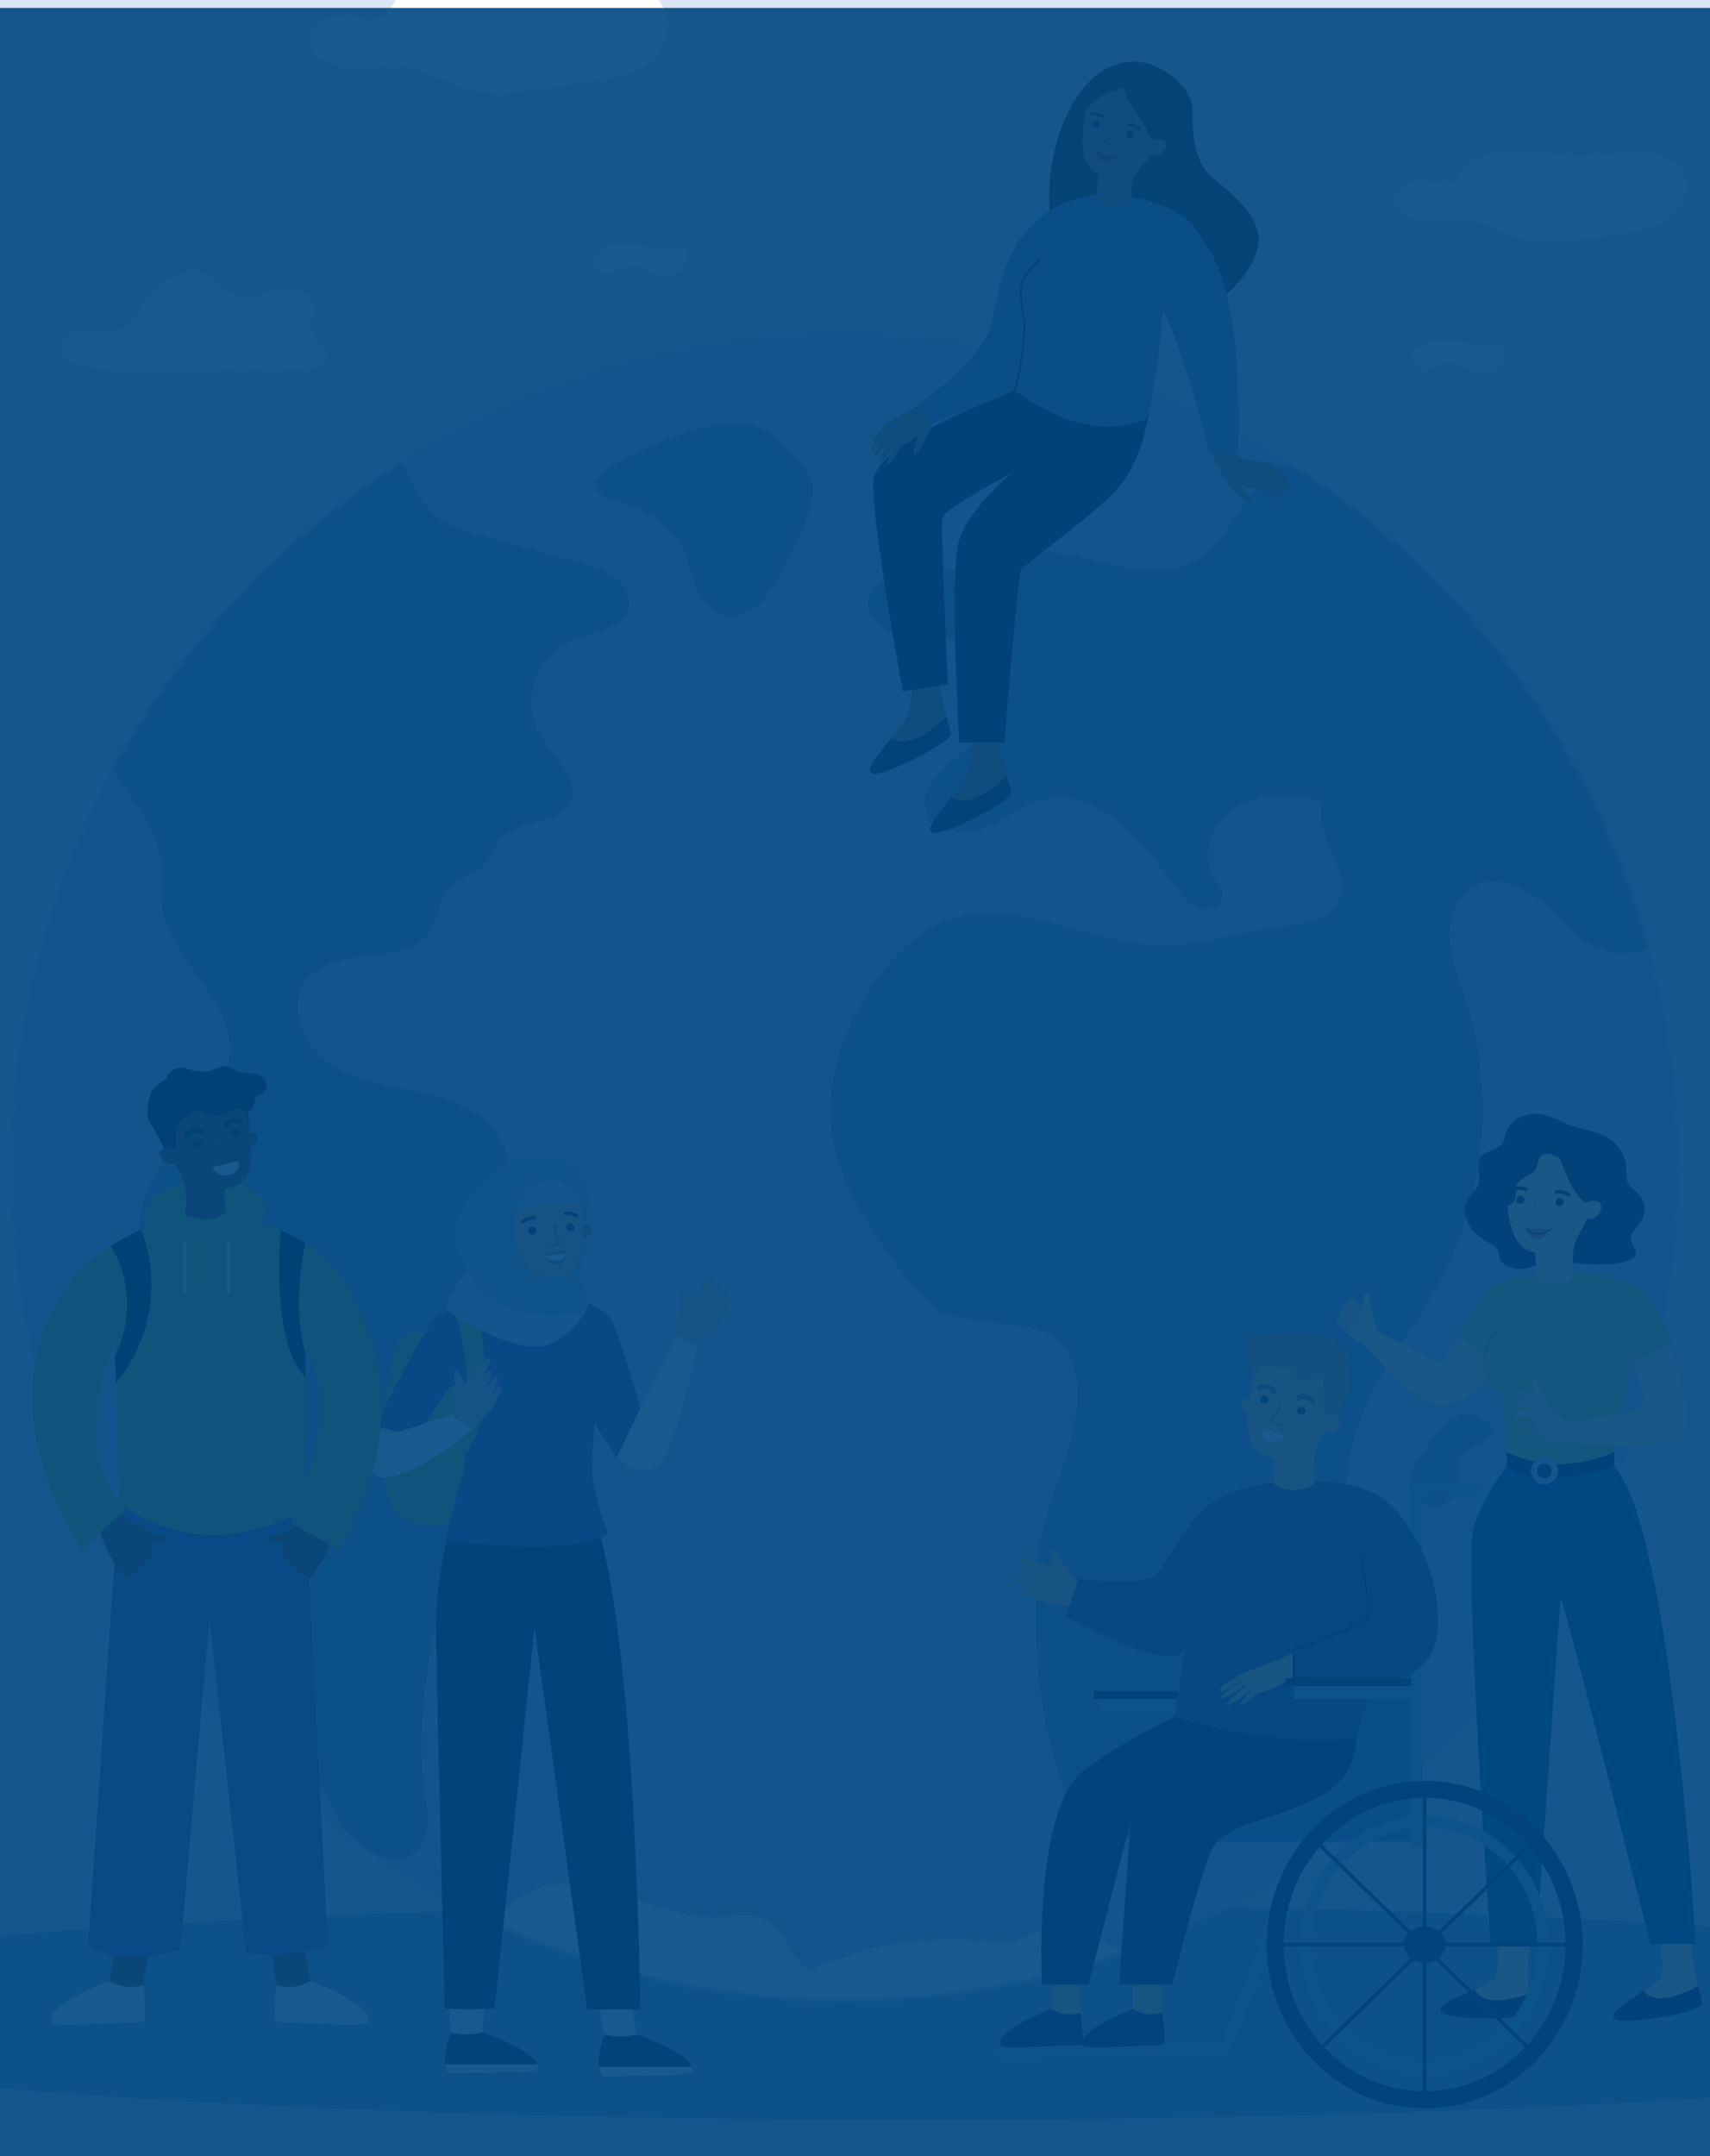 <svg width="430" height="542" viewBox="0 0 430 542" fill="none" xmlns="http://www.w3.org/2000/svg">
<rect x="0" y="0" width="430" height="542" fill="#333333" stroke="none"/>
<g clip-path="url(#clip0_2895_7679)">
<rect width="432" height="542" fill="#D9E4F4"/>
<path d="M231.398 532.949C412.051 532.949 558.499 520.783 558.499 505.776C558.499 490.769 412.051 478.603 231.398 478.603C50.745 478.603 -95.703 490.769 -95.703 505.776C-95.703 520.783 50.745 532.949 231.398 532.949Z" fill="#77A5D8"/>
<mask id="mask0_2895_7679" style="mask-type:luminance" maskUnits="userSpaceOnUse" x="2" y="84" width="420" height="419">
<path d="M360.539 441.579C442.348 359.825 442.348 227.275 360.539 145.521C278.731 63.767 146.093 63.767 64.285 145.521C-17.524 227.275 -17.524 359.825 64.285 441.579C146.093 523.333 278.731 523.333 360.539 441.579Z" fill="white"/>
</mask>
<g mask="url(#mask0_2895_7679)">
<path d="M366.765 451.772C454.696 363.899 454.696 221.43 366.766 133.558C278.835 45.686 136.271 45.686 48.34 133.558C-39.591 221.43 -39.591 363.899 48.34 451.772C136.271 539.644 278.835 539.644 366.765 451.772Z" fill="#B2C8E8"/>
<path d="M301.021 140.868C286.824 149.108 268.495 134.673 252.827 139.607C249.837 140.55 247.065 142.178 244.015 142.893C238.959 144.075 233.663 142.635 228.497 143.102C223.331 143.568 217.579 147.381 218.284 152.513C218.89 156.961 223.917 159.364 228.388 159.821C232.859 160.277 237.578 159.632 241.681 161.459C246.668 163.683 249.579 169.371 249.37 174.822C249.162 180.272 246.221 185.366 242.207 189.059C237.806 193.119 231.438 197.359 232.739 203.197C233.981 208.796 241.651 210.226 247.045 208.26C252.44 206.294 256.99 202.243 262.593 200.993C269.637 199.414 276.999 202.65 282.443 207.396C287.877 212.132 291.861 218.267 296.352 223.926C297.881 225.862 299.64 227.848 302.034 228.454C304.428 229.059 307.478 227.52 307.468 225.048C307.468 223.39 306.167 222.06 305.263 220.66C301.369 214.604 305.233 205.917 311.581 202.521C317.93 199.126 325.669 199.771 332.683 201.4C329.553 209.67 340.511 218.943 336.438 226.786C333.885 231.7 327.268 232.286 321.765 232.971C311.979 234.192 302.461 237.687 292.596 237.647C273.79 237.568 254.785 224.741 237.319 231.73C230.772 234.351 225.537 239.504 221.275 245.123C211.102 258.516 205.488 276.526 210.923 292.44C217.192 310.788 234.985 329.73 236.167 330.018C250.821 333.632 260.139 332.61 264.411 335.846C280.476 348.018 262.335 375.757 261.103 390.123C257.725 429.717 268.266 454.001 270.789 453.862C299.898 452.263 326.752 430.302 334.074 402.097C337.908 387.333 336.826 371.458 342.012 357.112C346.552 344.543 355.543 334.149 361.911 322.404C373.614 300.82 376.038 274.401 368.438 251.06C366.799 246.017 364.693 241.013 364.494 235.721C364.295 230.429 366.54 224.602 371.369 222.407C377.111 219.806 383.797 223.241 388.496 227.441C393.185 231.651 397.368 236.903 403.359 238.868C411.674 241.608 421.162 236.664 425.612 229.139C430.073 221.613 430.292 212.221 428.523 203.653C425.294 187.997 416.095 174.256 406.22 161.677C394.517 146.775 380.389 132.121 361.921 127.862C354.648 126.184 346.909 126.204 340.134 122.749C335.067 120.168 331.689 115.005 325.55 116.057C313.797 118.073 310.608 135.288 301.021 140.848V140.868Z" fill="#7895CC"/>
<path d="M360.818 360.815C359.457 362.771 358.096 364.727 356.725 366.693C355.781 368.043 354.827 369.433 354.469 371.041C353.724 374.417 356.327 378.15 359.765 378.617C363.192 379.093 366.709 376.204 366.908 372.749C367.027 370.615 366.113 368.262 367.255 366.445C369.64 362.662 379.674 361.709 373.385 356.795C368.716 353.151 363.48 356.854 360.818 360.806V360.815Z" fill="#7895CC"/>
<path d="M136.72 474.264C144.101 472.507 151.811 474.641 158.993 477.084C166.176 479.526 173.508 482.326 181.078 481.909C184.794 481.71 188.728 480.767 192.096 482.346C197.391 484.818 198.623 492.194 203.561 495.332C217.916 488.68 234.17 486.158 249.866 488.154C251.327 488.342 252.827 488.561 254.268 488.253C255.639 487.955 256.861 487.201 258.132 486.605C259.96 485.741 261.947 485.195 263.954 484.996C272.369 484.163 280.098 489.256 287.012 494.13C289.476 497.575 284.727 501.606 280.724 503.006C271.047 506.372 260.904 508.417 250.681 509.072C240.776 509.708 230.851 509.032 220.946 508.367C207.753 507.474 194.57 506.59 181.376 505.697C173.856 505.19 166.296 504.674 158.944 502.986C153.013 501.616 147.29 499.501 141.588 497.397C135.796 495.252 124.252 493.892 123.894 487.21C123.566 480.976 131.524 475.535 136.73 474.294L136.72 474.264Z" fill="white"/>
<path d="M119.672 134.206C128.841 136.758 138.001 139.319 147.171 141.871C152.258 143.29 158.467 146.179 158.169 151.441C157.791 158.004 148.671 158.868 142.7 161.637C134.514 165.44 131.017 176.847 135.657 184.591C139.104 190.34 146.386 196.068 143.207 201.966C140.326 207.297 131.852 205.758 127.242 209.69C124.51 212.023 123.556 215.944 120.814 218.268C118.47 220.253 115.092 220.799 112.976 223.033C110.343 225.793 110.492 230.191 108.614 233.507C102.922 243.584 85.029 237.091 77.409 245.808C71.597 252.45 76.356 263.53 83.927 268.077C91.497 272.624 100.746 273.061 109.27 275.354C117.794 277.648 126.755 283.257 127.788 292.024C128.851 301.098 121.291 311.632 127.302 318.502C129.159 320.617 131.901 321.679 134.266 323.208C140.386 327.139 143.982 334.456 143.992 341.724C143.992 348.991 140.614 356.07 135.379 361.123C132.05 364.33 128.037 366.753 124.709 369.959C115.668 378.627 112.688 391.682 110.293 403.963C107.313 419.233 104.561 434.869 106.766 450.268C107.502 455.371 108.535 461.308 104.978 465.041C100.806 469.419 93.047 467.295 88.983 462.817C84.92 458.339 83.132 452.293 80.012 447.121C74.131 437.371 63.709 431.037 57.739 421.347C43.453 398.165 59.358 365.789 46.89 341.585C44.287 336.531 40.551 332.123 38.058 327.01C33.11 316.884 33.657 304.265 39.449 294.595C45.688 284.18 57.808 276.099 57.828 263.967C57.858 250.574 42.827 241.44 40.84 228.206C40.204 223.966 40.979 219.608 40.283 215.378C39.479 210.514 36.796 206.185 34.074 202.075C26.404 190.508 17.493 177.691 20.086 164.07C21.656 155.83 27.289 148.969 33.398 143.221C47.625 129.867 65.329 120.912 84.324 116.673C92.282 114.896 98.789 110.448 102.564 118.897C106.647 128.041 109.201 131.307 119.682 134.226L119.672 134.206Z" fill="#7895CC"/>
<path d="M171.363 137.224C173.072 140.421 173.688 144.085 175.049 147.44C176.41 150.806 178.864 154.102 182.41 154.847C185.182 155.423 188.093 154.281 190.249 152.454C192.405 150.627 193.935 148.165 195.335 145.713C198.097 140.888 200.531 135.884 202.637 130.741C203.8 127.902 204.873 124.824 204.277 121.816C203.74 119.145 201.952 116.911 200.154 114.866C197.65 112.027 194.898 109.247 191.421 107.758C186.434 105.623 180.682 106.467 175.456 107.926C171.154 109.128 148.036 117.08 149.745 122.918C150.42 125.211 159.719 127.217 161.855 128.388C165.73 130.503 169.257 133.253 171.363 137.214V137.224Z" fill="#7895CC"/>
</g>
<path d="M21.09 92.001C18.397 91.326 15.198 89.659 15.437 86.898C15.646 84.426 18.606 83.156 21.09 83.205C23.573 83.255 26.087 84.079 28.501 83.493C31.65 82.729 33.737 79.84 35.674 77.238C37.73 74.478 39.995 71.778 42.986 70.07C45.976 68.363 49.831 67.817 52.841 69.475C55.146 70.735 56.745 73.128 59.189 74.111C62.498 75.441 66.144 73.823 69.601 72.969C73.058 72.115 77.698 72.691 78.741 76.097C79.615 78.946 77.459 82.57 79.466 84.764C89.769 96.002 69.571 92.131 62.21 92.637C48.529 93.57 34.581 95.407 21.08 92.001H21.09Z" fill="white"/>
<path d="M172.167 62.505C173.389 64.531 172.405 67.42 170.389 68.661C168.372 69.912 165.69 69.693 163.593 68.571C162.481 67.975 161.467 67.142 160.235 66.883C157.215 66.248 153.5 69.931 150.678 67.797C148.234 65.95 149.387 64.262 151.254 62.833C156.828 58.554 165.988 64.302 172.157 62.505H172.167Z" fill="white"/>
<path d="M377.855 86.75C379.077 88.775 378.094 91.664 376.077 92.905C374.06 94.156 371.378 93.938 369.282 92.816C368.169 92.22 367.156 91.386 365.924 91.128C362.904 90.493 359.188 94.176 356.367 92.041C353.923 90.195 355.075 88.507 356.943 87.077C362.516 82.798 371.676 88.547 377.846 86.75H377.855Z" fill="white"/>
<path d="M161.378 16.836C157.712 18.891 153.182 19.636 148.8 20.34C145.582 20.857 142.353 21.373 139.134 21.889C131.882 23.051 124.232 24.202 117.238 22.276C112.161 20.877 107.85 17.948 102.664 16.885C97.478 15.813 92.004 16.707 86.649 16.478C85.119 16.409 83.569 16.25 82.178 15.734C79.208 14.632 77.37 11.842 77.906 9.251C78.433 6.659 81.284 4.495 84.533 4.207C88.825 3.83 94.02 6.213 97.021 3.711C98.064 2.837 98.441 1.596 99.167 0.544C100.627 -1.581 103.439 -2.882 106.26 -3.745C115.161 -6.475 122.583 -4.549 131.494 -3.537C137.544 -2.852 143.068 -3.964 149.069 -4.361C156.699 -4.867 164.487 -3.974 167.19 2.668C169.226 7.662 166.753 13.818 161.378 16.826V16.836Z" fill="white"/>
<path d="M418.866 55.694C415.876 57.372 412.19 57.978 408.613 58.554C405.991 58.971 403.358 59.398 400.735 59.815C394.824 60.768 388.585 61.701 382.882 60.122C378.75 58.981 375.233 56.598 371.001 55.724C366.768 54.85 362.308 55.585 357.946 55.397C356.704 55.347 355.433 55.208 354.3 54.791C351.886 53.897 350.386 51.624 350.813 49.509C351.24 47.394 353.565 45.627 356.218 45.399C359.725 45.091 363.957 47.037 366.391 44.992C367.245 44.287 367.553 43.274 368.139 42.41C369.332 40.673 371.617 39.621 373.921 38.916C381.174 36.692 387.224 38.261 394.496 39.085C399.424 39.641 403.924 38.737 408.822 38.41C415.041 37.992 421.39 38.727 423.595 44.138C425.254 48.209 423.237 53.232 418.856 55.684L418.866 55.694Z" fill="white"/>
<path d="M244.154 183.44C244.154 183.44 245.425 192.306 242.256 196.733C239.087 201.161 232.54 207.496 234.229 209.183C235.918 210.871 254.714 201.38 254.287 199.265C253.86 197.15 250.909 188.503 251.545 183.44H244.154Z" fill="#9E7967"/>
<path d="M253.155 194.976C253.672 196.932 254.139 198.51 254.298 199.265C254.715 201.38 235.928 210.871 234.239 209.183C232.988 207.932 236.266 204.13 239.336 200.437C241.064 201.519 245.436 202.68 253.165 194.976H253.155Z" fill="#10122F"/>
<path d="M228.984 168.577C228.984 168.577 230.255 177.443 227.086 181.871C223.917 186.299 217.37 192.633 219.059 194.321C220.748 196.009 239.544 186.517 239.117 184.403C238.69 182.288 235.739 173.641 236.375 168.577H228.984Z" fill="#9E7967"/>
<path d="M237.975 180.114C238.491 182.07 238.958 183.648 239.117 184.403C239.545 186.517 220.748 196.009 219.059 194.321C217.807 193.07 221.086 189.268 224.156 185.574C225.884 186.656 230.256 187.818 237.985 180.114H237.975Z" fill="#10122F"/>
<path d="M288.989 16.032C288.989 16.032 300.057 19.933 299.898 28.263C299.739 36.593 301.537 41.328 304.15 43.95C306.763 46.561 318.386 53.917 316.26 62.426C314.134 70.924 303.663 77.894 303.663 77.894C303.663 77.894 272.418 77.963 265.871 61.612C259.324 45.26 268.921 10.859 288.989 16.042V16.032Z" fill="#321C0F"/>
<path d="M288.989 103.201C288.989 103.201 287.678 113.863 282.442 121.051C277.207 128.249 257.576 141.543 256.702 143.499C255.827 145.465 252.559 186.656 252.559 186.656H241.213C241.213 186.656 238.601 143.499 241.213 135.646C243.826 127.802 254.287 118.966 254.287 118.966C254.287 118.966 237.716 127.792 237.061 129.977C236.405 132.161 238.372 172.042 238.372 172.042L227.027 173.789C227.027 173.789 219.178 131.724 219.615 121.041C220.052 110.359 258.301 97.065 258.301 97.065L288.98 103.191L288.989 103.201Z" fill="#0E0F1C"/>
<path d="M278.3 48.526C278.3 48.526 294.821 49.996 299.729 56.538C304.637 63.081 312.485 70.765 311.343 113.923H304.249C304.249 113.923 297.047 86.402 292.467 78.122C292.467 78.122 291.593 92.071 288.543 105.146C288.543 105.146 275.24 112.99 255.172 98.167L234.855 106.338L230.822 101.384C230.822 101.384 247.532 91.197 249.658 80.078C251.784 68.958 254.894 50.651 278.29 48.526H278.3Z" fill="#6285C3"/>
<path d="M255.182 98.395C255.182 98.395 255.142 98.395 255.122 98.395C255.003 98.356 254.934 98.236 254.963 98.117C257.089 90.761 257.437 81.944 257.457 81.269C257.358 80.962 256.782 79.035 256.474 74.052C256.146 68.581 261.272 65.424 261.332 65.394C261.441 65.325 261.58 65.364 261.64 65.474C261.709 65.583 261.669 65.722 261.56 65.781C261.51 65.811 256.613 68.829 256.931 74.022C257.248 79.303 257.894 81.13 257.894 81.15C257.894 81.18 257.904 81.21 257.904 81.23C257.904 81.319 257.606 90.552 255.391 98.236C255.361 98.336 255.271 98.405 255.172 98.405L255.182 98.395Z" fill="#0E0F1C"/>
<path d="M286.446 16.856C291.712 18.057 295.298 23.101 294.722 28.472C294.533 30.239 293.927 31.847 293.023 33.217C290.957 36.682 289.268 39.462 287.41 41.388C285.532 43.344 284.4 45.895 284.35 48.606L284.33 49.688C284.31 50.711 283.575 51.584 282.562 51.783C279.442 52.389 277.525 51.644 276.472 50.919C275.796 50.453 275.459 49.648 275.588 48.844L276.412 43.731C269.855 41.855 272.736 29.673 273.332 26.029H273.342C273.362 25.9 273.372 25.761 273.402 25.622C274.386 19.526 280.327 15.456 286.446 16.856Z" fill="#9E7967"/>
<path d="M285.463 27.787C286.546 29.315 287.44 30.983 288.334 32.631C289.278 34.379 290.241 36.235 290.192 38.221C292.129 37.188 293.55 35.411 294.792 33.614C295.368 32.78 295.924 31.907 296.232 30.944C296.659 29.573 296.54 28.094 296.421 26.655C296.262 24.808 296.083 22.872 295.09 21.303C294.434 20.261 293.47 19.457 292.447 18.762C290.073 17.154 287.271 16.091 284.4 16.032C281.529 15.972 278.598 16.965 276.551 18.98C273.919 21.572 273.054 25.424 272.299 29.037C272.915 27.588 274.117 26.476 275.29 25.424C276.055 24.738 276.83 24.034 277.773 23.637C279.383 22.951 279.76 23.22 282.612 21.899C282.92 24.252 284.102 25.87 285.453 27.787H285.463Z" fill="#321C0F"/>
<path d="M289.307 35.679C289.536 35.362 289.874 35.153 290.251 35.064C291.036 34.885 292.377 34.776 293.122 35.809C294.215 37.328 291.036 40.356 288.711 38.221C288.711 38.221 288.085 37.357 289.298 35.689L289.307 35.679Z" fill="#9E7967"/>
<path d="M274.684 31.281C274.714 30.765 275.161 30.368 275.677 30.407C276.194 30.437 276.591 30.884 276.552 31.4C276.522 31.917 276.075 32.314 275.558 32.274C275.042 32.244 274.644 31.797 274.684 31.281Z" fill="#0E0F1C"/>
<path d="M283.277 33.674C283.307 33.158 283.754 32.761 284.271 32.8C284.787 32.83 285.185 33.277 285.145 33.793C285.115 34.309 284.668 34.706 284.151 34.667C283.635 34.637 283.237 34.19 283.277 33.674Z" fill="#0E0F1C"/>
<path d="M275.627 38.3C275.627 38.3 276.531 37.903 276.969 38.132C277.406 38.36 277.545 38.985 277.545 38.985C277.545 38.985 277.952 38.479 278.518 38.598C279.095 38.717 280.595 39.502 280.595 39.502C280.595 39.502 278.588 41.606 276.979 40.812C275.369 40.018 275.637 38.39 275.637 38.39V38.3H275.627Z" fill="#A54B3F"/>
<path d="M277.008 39.641C278.876 40.485 281.091 39.452 281.111 39.442C281.181 39.412 281.2 39.333 281.171 39.263C281.141 39.194 281.061 39.174 280.992 39.204C280.843 39.273 277.395 40.872 275.677 38.112C275.637 38.052 275.558 38.032 275.498 38.072C275.438 38.112 275.418 38.191 275.458 38.251C275.895 38.946 276.432 39.383 277.008 39.641Z" fill="#0E0F1C"/>
<path d="M286.546 32.84C286.655 32.85 286.774 32.82 286.864 32.731C287.023 32.582 287.023 32.334 286.864 32.175C286.814 32.125 285.731 31.043 283.992 30.934C283.774 30.924 283.595 31.083 283.575 31.301C283.555 31.52 283.744 31.708 283.943 31.718C285.393 31.808 286.297 32.721 286.307 32.731C286.377 32.8 286.456 32.84 286.546 32.85V32.84Z" fill="#321C0F"/>
<path d="M277.366 29.713C277.475 29.713 277.584 29.653 277.654 29.554C277.783 29.375 277.743 29.137 277.564 29.008C277.515 28.968 276.263 28.094 274.515 28.293C274.296 28.323 274.147 28.511 274.167 28.73C274.187 28.948 274.395 29.097 274.604 29.067C276.054 28.898 277.098 29.633 277.107 29.633C277.187 29.693 277.276 29.713 277.366 29.703V29.713Z" fill="#321C0F"/>
<path d="M278.22 36.186C278.449 36.315 278.747 36.414 279.124 36.454C279.204 36.454 279.264 36.404 279.273 36.335C279.273 36.255 279.224 36.186 279.154 36.186C277.823 36.037 277.744 35.143 277.744 34.915C279.025 33.743 279.204 31.897 279.214 31.817C279.214 31.738 279.164 31.678 279.085 31.669C279.005 31.669 278.946 31.718 278.936 31.797C278.936 31.817 278.747 33.654 277.515 34.746C277.485 34.766 277.475 34.806 277.465 34.836C277.465 34.846 277.396 35.709 278.22 36.176V36.186Z" fill="#6F361B"/>
<path d="M234.517 105.901C234.517 105.901 233.971 107.311 232.709 108.323C231.448 109.336 227.325 111.818 226.768 112.364C226.212 112.91 223.987 116.385 223.281 116.683C222.576 116.981 224.563 112.215 224.563 112.215C224.563 112.215 222.298 116.038 221.493 115.839C220.698 115.64 222.775 111.322 222.775 111.322C222.775 111.322 220.599 115.273 219.953 114.866C219.307 114.469 221.374 110.597 221.374 110.597C221.374 110.597 219.645 113.645 219.138 113.307C218.632 112.98 220.857 107.748 222.814 106.487C224.772 105.226 231.199 101.83 231.199 101.83L234.517 105.901Z" fill="#9E7967"/>
<path d="M234.517 105.901C234.517 105.901 233.355 109.415 232.54 110.686C231.726 111.957 230.375 114.737 229.838 114.36C229.302 113.992 230.941 109.991 230.653 109.574C230.365 109.167 231.428 107.569 231.428 107.569L234.507 105.891L234.517 105.901Z" fill="#9E7967"/>
<path d="M304.707 113.923C304.707 113.923 307.925 121.438 309.505 121.826C311.075 122.213 315.853 122.749 316.598 123.007C317.334 123.275 320.811 125.499 321.576 125.469C322.341 125.439 318.536 121.955 318.536 121.955C318.536 121.955 322.202 124.476 322.837 123.96C323.473 123.444 319.787 120.396 319.787 120.396C319.787 120.396 323.414 123.077 323.831 122.441C324.248 121.806 320.761 119.155 320.761 119.155C320.761 119.155 323.612 121.19 323.93 120.684C324.248 120.178 320.066 116.067 317.731 116.028C312.227 115.938 310.489 113.923 310.489 113.923H304.716H304.707Z" fill="#9E7967"/>
<path d="M307.21 119.026C307.21 119.026 309.366 123.096 310.637 123.901C311.909 124.705 314.303 126.671 314.631 126.115C314.959 125.559 311.8 122.6 311.889 122.114C311.979 121.627 310.349 120.614 310.349 120.614L307.22 119.016L307.21 119.026Z" fill="#9E7967"/>
<g clip-path="url(#clip1_2895_7679)">
<path d="M376.433 483.668C376.433 483.668 377.742 496.643 375.103 498.113C373.811 498.835 372.222 499.546 370.608 500.256C366.252 502.143 385.231 506.502 384.528 501.655C384.029 498.203 383.862 492.773 385.432 485.003L376.433 483.668Z" fill="#FADDB1"/>
<path d="M384.492 501.241C384.539 501.726 384.583 502.178 384.624 502.598C384.78 504.192 384.868 505.313 384.701 505.9C384.116 507.987 362.982 507.899 362.246 505.609C361.774 504.147 365.173 502.523 368.957 500.894C369.564 500.631 370.181 500.367 370.793 500.104C371.84 501.859 374.073 504.608 384.492 501.241Z" fill="#0B0755"/>
<path d="M416.076 483.297C416.076 483.297 419.567 495.856 417.216 497.757C412.958 501.201 408.322 503.174 409.437 505.304C410.552 507.434 427.771 502.041 427.344 500.502C426.43 497.202 424.919 491.716 425.168 483.066L416.076 483.297Z" fill="#FADDB1"/>
<path d="M426.992 499.236C427.607 501.486 428.071 503.022 427.992 503.791C427.767 505.947 406.928 509.47 405.811 507.342C404.985 505.763 409.258 503.08 413.298 500.444C414.631 502.002 417.298 504.334 426.992 499.236Z" fill="#0B0755"/>
<path d="M368.353 334.941C368.353 334.941 363.668 340.703 360.939 343.581C358.389 346.271 356.728 353.796 362.568 353.192C372.137 352.202 377.973 342.578 377.787 342.021C377.601 341.464 371.498 334.95 371.498 334.95L368.353 334.941Z" fill="#FADDB1"/>
<path d="M378.897 368.657C378.897 368.657 373.157 375.637 370.569 383.803C367.981 391.97 374.84 488.736 374.84 488.736H386.309C386.309 488.736 392.399 402.573 392.399 401.797C392.399 398.797 414.983 488.736 414.983 488.736H426.433C426.433 488.736 420.24 383.415 405.856 368.657L392.404 369.493L378.897 368.657Z" fill="#004982"/>
<path d="M378.897 365.038V368.657C378.897 368.657 385.741 375.341 405.856 368.657L405.903 365.038L388.238 363.924L378.897 365.038Z" fill="#060633"/>
<path d="M387.02 320.155C387.02 320.155 378.607 321.115 374.99 323.623C372.402 325.414 366.689 335.524 366.689 335.524L373.247 341.119C373.247 341.119 371.684 347.218 377.791 350.28L378.897 365.038C378.897 365.038 390.364 371.719 405.903 365.038L410.187 342.709L420.712 337.414C420.712 337.414 414.872 324.679 411.062 323.057C404.609 320.31 395.154 319.521 395.154 319.521L387.02 320.155Z" fill="#BED858"/>
<path d="M410.187 342.709C410.187 342.709 414.287 351.212 413.593 353.16C412.899 355.108 399.025 356.589 394.819 357.291C391.517 357.844 391.994 362.299 393.7 362.537C402.978 363.836 419.687 363.924 422.843 360.836C427.308 356.464 419.463 338.044 419.463 338.044L410.187 342.709Z" fill="#FADDB1"/>
<path d="M373.247 341.312C373.294 341.312 373.339 341.295 373.375 341.264C373.41 341.232 373.433 341.189 373.439 341.143C373.439 341.106 373.89 337.62 376.578 335.083C376.61 335.046 376.627 334.999 376.626 334.951C376.625 334.902 376.606 334.856 376.573 334.821C376.54 334.786 376.496 334.764 376.447 334.76C376.399 334.756 376.352 334.77 376.313 334.8C373.52 337.438 373.074 340.948 373.055 341.096C373.049 341.146 373.064 341.197 373.096 341.237C373.127 341.277 373.173 341.303 373.224 341.31L373.247 341.312Z" fill="#80A53F"/>
<path d="M384.996 369.72C384.997 369.047 385.196 368.389 385.569 367.829C385.942 367.269 386.472 366.833 387.092 366.576C387.712 366.318 388.394 366.251 389.052 366.383C389.711 366.515 390.315 366.839 390.789 367.315C391.264 367.792 391.586 368.398 391.717 369.059C391.848 369.719 391.781 370.404 391.524 371.026C391.267 371.648 390.832 372.18 390.274 372.554C389.716 372.928 389.06 373.127 388.389 373.127C387.489 373.126 386.627 372.767 385.99 372.128C385.354 371.489 384.997 370.623 384.996 369.72ZM386.538 369.72C386.537 370.088 386.646 370.448 386.849 370.754C387.053 371.061 387.342 371.299 387.681 371.44C388.02 371.581 388.393 371.618 388.752 371.547C389.112 371.475 389.443 371.298 389.702 371.038C389.961 370.777 390.138 370.446 390.209 370.085C390.281 369.724 390.244 369.349 390.103 369.01C389.963 368.67 389.725 368.379 389.42 368.175C389.115 367.971 388.756 367.862 388.389 367.862C387.898 367.863 387.428 368.059 387.081 368.407C386.734 368.755 386.538 369.228 386.538 369.72Z" fill="#BDD1F9"/>
<path d="M386.879 280.036C383.619 279.741 379.957 281.273 378.853 284.361C378.483 285.398 378.404 286.568 377.761 287.461C376.463 289.266 373.463 289.159 372.259 291.029C371.026 292.941 372.472 295.568 371.763 297.728C371.291 299.151 369.969 300.104 369.201 301.39C368.024 303.351 368.285 305.95 369.414 307.935C370.544 309.919 372.446 311.363 374.452 312.456C375.393 312.97 376.465 313.527 376.764 314.562C376.838 314.926 376.891 315.294 376.922 315.664C377.255 317.732 379.547 318.955 381.635 318.994C383.723 319.032 385.722 318.235 387.766 317.809C394.945 316.309 402.734 319.412 409.593 316.81C410.353 316.523 411.173 316.071 411.368 315.278C411.647 314.136 410.486 313.174 410.18 312.036C409.63 309.981 411.876 308.376 412.924 306.527C413.439 305.581 413.66 304.503 413.56 303.431C413.46 302.358 413.043 301.34 412.363 300.507C411.428 299.402 410.031 298.673 409.393 297.37C408.771 296.102 409.021 294.602 408.91 293.194C408.696 290.461 407.037 287.963 404.814 286.373C402.252 284.543 399.284 284.23 396.363 283.386C393.115 282.439 390.334 280.349 386.879 280.036Z" fill="#060633"/>
<path d="M390.725 283.429C392.634 283.466 394.505 283.965 396.18 284.883C397.855 285.802 399.285 287.113 400.347 288.704C401.409 290.296 402.072 292.122 402.28 294.026C402.489 295.93 402.236 297.857 401.543 299.642C400.108 303.857 398.916 307.255 397.355 309.762C395.751 312.287 395.159 315.327 395.698 318.272L395.925 319.448C396.028 319.99 395.942 320.551 395.682 321.037C395.422 321.523 395.003 321.905 394.496 322.118C391.272 323.481 389.038 323.115 387.738 322.575C387.331 322.404 386.98 322.121 386.727 321.758C386.475 321.395 386.329 320.968 386.309 320.526L386.036 314.807C378.543 314.275 378.876 300.428 378.679 296.35H378.692C378.679 296.196 378.664 296.044 378.658 295.889C378.581 294.262 378.837 292.636 379.411 291.113C379.986 289.589 380.866 288.2 381.997 287.032C383.129 285.863 384.487 284.941 385.988 284.321C387.49 283.701 389.102 283.397 390.725 283.429Z" fill="#FADDB1"/>
<path d="M381.334 301.72C381.304 301.517 381.335 301.31 381.423 301.125C381.511 300.94 381.651 300.785 381.827 300.68C382.002 300.575 382.205 300.524 382.409 300.535C382.613 300.545 382.81 300.616 382.974 300.739C383.138 300.861 383.262 301.03 383.33 301.223C383.399 301.416 383.408 301.626 383.358 301.825C383.308 302.023 383.201 302.203 383.049 302.34C382.897 302.478 382.708 302.567 382.506 302.597C382.372 302.617 382.235 302.61 382.103 302.577C381.971 302.543 381.847 302.484 381.738 302.403C381.629 302.321 381.538 302.219 381.468 302.102C381.399 301.985 381.353 301.855 381.334 301.72Z" fill="#050521"/>
<path d="M391.139 302.348C391.11 302.145 391.141 301.937 391.229 301.751C391.317 301.566 391.458 301.41 391.634 301.305C391.81 301.2 392.013 301.149 392.218 301.16C392.423 301.171 392.62 301.242 392.784 301.365C392.948 301.488 393.072 301.657 393.14 301.851C393.209 302.045 393.218 302.255 393.168 302.454C393.117 302.654 393.009 302.833 392.856 302.971C392.704 303.108 392.514 303.197 392.312 303.227C392.177 303.246 392.04 303.239 391.908 303.206C391.777 303.172 391.653 303.113 391.544 303.031C391.435 302.95 391.343 302.847 391.274 302.73C391.204 302.613 391.159 302.483 391.139 302.348Z" fill="#050521"/>
<path d="M383.945 309.109C383.945 309.109 384.827 308.466 385.355 308.618C385.882 308.77 386.168 309.411 386.168 309.411C386.168 309.411 386.486 308.768 387.131 308.768C387.776 308.768 389.572 309.272 389.572 309.272C389.572 309.272 387.889 312.006 385.968 311.513C385.434 311.389 384.953 311.098 384.594 310.683C384.235 310.267 384.016 309.749 383.969 309.201L383.945 309.109Z" fill="#E97B4C"/>
<path d="M385.739 310.242C387.941 310.729 390.093 309.113 390.121 309.09C390.136 309.078 390.149 309.064 390.159 309.047C390.168 309.031 390.175 309.013 390.177 308.994C390.18 308.975 390.179 308.955 390.174 308.937C390.169 308.918 390.16 308.901 390.149 308.886C390.137 308.87 390.122 308.856 390.104 308.845C390.087 308.835 390.068 308.828 390.048 308.826C390.028 308.823 390.007 308.825 389.988 308.83C389.969 308.836 389.951 308.845 389.935 308.858C389.794 308.967 386.433 311.481 383.956 308.888C383.929 308.861 383.892 308.846 383.854 308.845C383.816 308.845 383.779 308.86 383.751 308.886C383.723 308.913 383.707 308.949 383.705 308.987C383.704 309.026 383.717 309.063 383.742 309.092C384.276 309.67 384.972 310.071 385.739 310.242Z" fill="#050521"/>
<path d="M394.466 300.698C394.555 300.691 394.641 300.657 394.709 300.599C394.778 300.541 394.827 300.463 394.849 300.376C394.871 300.288 394.865 300.196 394.832 300.113C394.799 300.029 394.74 299.958 394.665 299.909C393.649 299.298 392.455 299.053 391.282 299.217C391.226 299.225 391.172 299.244 391.123 299.273C391.075 299.302 391.032 299.341 390.998 299.386C390.964 299.432 390.94 299.484 390.926 299.539C390.913 299.594 390.91 299.652 390.919 299.708C390.938 299.82 390.999 299.92 391.09 299.988C391.181 300.056 391.294 300.086 391.406 300.072C392.367 299.938 393.345 300.132 394.182 300.625C394.265 300.682 394.366 300.708 394.466 300.698Z" fill="#050521"/>
<path d="M383.866 299.41C383.952 299.387 384.029 299.337 384.086 299.268C384.143 299.199 384.176 299.114 384.182 299.024C384.188 298.935 384.166 298.846 384.119 298.77C384.072 298.694 384.002 298.634 383.92 298.6C382.814 298.174 381.594 298.148 380.471 298.527C380.418 298.545 380.368 298.573 380.326 298.611C380.283 298.648 380.249 298.693 380.224 298.743C380.199 298.794 380.184 298.849 380.18 298.905C380.176 298.962 380.184 299.018 380.202 299.072C380.219 299.126 380.248 299.175 380.285 299.218C380.322 299.261 380.367 299.297 380.417 299.322C380.468 299.347 380.523 299.362 380.58 299.366C380.636 299.37 380.693 299.362 380.746 299.344C381.667 299.036 382.665 299.051 383.576 299.389C383.667 299.428 383.77 299.436 383.866 299.41Z" fill="#050521"/>
<path d="M386.26 306.222C386.596 306.322 386.949 306.352 387.298 306.31C387.318 306.308 387.337 306.302 387.355 306.293C387.372 306.283 387.388 306.271 387.4 306.255C387.413 306.24 387.423 306.222 387.428 306.202C387.434 306.183 387.436 306.163 387.434 306.143C387.432 306.123 387.426 306.104 387.417 306.086C387.408 306.068 387.395 306.053 387.379 306.04C387.364 306.027 387.346 306.018 387.327 306.012C387.308 306.006 387.288 306.004 387.268 306.006C385.805 306.15 385.506 305.204 385.455 304.958C386.567 303.402 386.347 301.36 386.337 301.272C386.334 301.252 386.328 301.233 386.319 301.215C386.309 301.198 386.296 301.182 386.28 301.17C386.265 301.157 386.247 301.148 386.227 301.142C386.208 301.137 386.188 301.135 386.168 301.137C386.148 301.14 386.129 301.146 386.111 301.155C386.094 301.165 386.078 301.178 386.066 301.194C386.053 301.21 386.044 301.228 386.039 301.247C386.033 301.266 386.031 301.287 386.034 301.307C386.034 301.328 386.247 303.366 385.179 304.829C385.168 304.845 385.159 304.863 385.154 304.881C385.15 304.9 385.149 304.92 385.152 304.939C385.202 305.234 385.332 305.509 385.528 305.735C385.723 305.962 385.976 306.13 386.26 306.222Z" fill="#EABB90"/>
<path d="M395.344 298.352C394.218 296.344 393.45 294.156 392.568 292.026C392.46 291.715 392.301 291.425 392.096 291.169C391.767 290.802 391.282 290.624 390.815 290.462C389.76 290.091 388.487 289.752 387.612 290.451C386.651 291.229 386.822 292.759 386.215 293.843C385.233 295.611 382.485 295.787 381.588 297.599C380.875 299.044 381.618 301.047 380.52 302.228C380.074 302.71 379.403 302.933 378.949 303.411C377.473 304.958 379.109 307.96 377.627 309.505C376.564 307.304 375.621 305.047 374.804 302.742C374.59 302.16 374.394 301.553 374.426 300.934C374.49 299.751 375.372 298.804 376.023 297.814C377.212 296.003 377.712 293.834 378.432 291.786C379.286 289.361 380.478 287.07 381.974 284.982C382.206 284.618 382.506 284.302 382.858 284.052C383.3 283.778 383.836 283.714 384.353 283.658C386.916 283.384 389.495 283.165 392.055 283.418C394.616 283.671 397.18 284.425 399.258 285.94C400.081 286.522 400.802 287.237 401.393 288.055C402.034 288.972 402.478 290.016 402.912 291.055C403.441 292.319 403.979 293.614 404.071 294.981C404.146 296.108 403.915 297.233 403.67 298.334C403.445 299.335 403.2 300.353 402.672 301.232C400.165 305.372 396.8 300.957 395.344 298.352Z" fill="#060633"/>
<path d="M398.09 303.143C398.266 302.75 398.58 302.436 398.972 302.26C399.773 301.889 401.197 301.459 402.237 302.406C403.761 303.797 401.02 307.806 398.036 306.021C398.036 306.021 397.17 305.232 398.09 303.143Z" fill="#FADDB1"/>
<path d="M341.18 335.989C341.18 335.989 357.005 354.819 362.568 353.192C368.131 351.566 363.821 343.581 363.821 343.581L344.684 333.818L341.18 335.989Z" fill="#FADDB1"/>
<path d="M346.25 334.922C346.25 334.922 345.415 330.332 344.755 328.74C344.095 327.148 344.616 325.108 343.621 325.165C342.626 325.223 342.6 328.543 342.6 328.543C342.6 328.543 341.298 327.769 340.58 326.948C339.863 326.128 335.178 331.273 336.854 333.233C338.53 335.194 340.631 337.09 343.516 338.031L346.25 334.922Z" fill="#FADDB1"/>
<path d="M387.138 360.285C387.138 360.285 382.346 357.928 382.44 357.66C382.846 356.55 386.73 358.069 387.484 358.573C388.237 359.076 387.138 360.285 387.138 360.285Z" fill="#EABB90"/>
<path d="M340.027 326.346C340.027 326.346 343.077 329.374 342.707 329.856C342.338 330.338 339.445 328.536 339.479 328.581C339.513 328.626 342.216 331.001 341.951 331.815C341.687 332.629 338.449 330.401 338.449 330.401C338.449 330.401 341.146 332.445 340.935 332.989C340.724 333.533 337.922 331.858 337.807 332.051C337.691 332.243 340.196 333.497 339.963 334.193C339.731 334.89 336.12 333.248 336.011 332.432C335.902 331.616 336.688 331.333 336.688 331.333C336.688 331.333 336.654 329.948 337.328 329.603C337.328 329.603 337.956 327.816 338.787 327.938C338.787 327.93 338.652 326.286 340.027 326.346Z" fill="#EABB90"/>
<path d="M397.498 362.351C397.498 362.351 389.433 363.034 388.359 361.836C387.285 360.639 385.666 357.272 385.094 356.749C384.81 356.492 383.095 355.836 382.337 356.014C381.936 356.109 381.949 357.913 380.881 357.452C380.881 357.452 380.986 354.896 381.671 354.726C383.08 354.381 384.947 354.084 384.947 354.084C384.32 353.789 383.643 353.618 382.952 353.58C381.596 353.471 380.817 354.467 380.3 353.664C380.153 353.436 381.195 352.26 382.435 352.093C383.231 351.996 384.037 352.021 384.825 352.166C384.825 352.166 384.065 351.6 383.117 351.045C382.169 350.49 380.659 350.529 381.084 349.813C381.084 349.813 383.033 349.472 383.873 349.718C384.678 349.979 385.449 350.339 386.166 350.79C386.166 350.79 384.558 346.768 385.602 346.391C386.164 346.187 387.703 349.901 388.818 351.924C391.455 356.702 394.812 357.296 394.812 357.296L397.498 362.351Z" fill="#FADDB1"/>
</g>
<g clip-path="url(#clip2_2895_7679)">
<path d="M125.42 379.66C125.42 379.66 109.787 387.335 100.624 381.028C91.461 374.722 98.351 337.452 100.624 336.084C102.897 334.716 117.866 333.849 117.866 333.849C117.866 333.849 131.331 356.271 131.366 357.205C131.401 358.139 125.42 379.66 125.42 379.66Z" fill="#9CCB3D"/>
<path d="M121.293 510.889L122.308 498.811L112.795 499.578L113.424 512.157C113.424 512.157 119.37 512.824 121.293 510.889Z" fill="white"/>
<path d="M113.319 510.889C115.927 511.591 118.686 511.591 121.293 510.889C121.293 510.889 135.492 515.694 135.283 519.731C135.283 519.731 136.017 520.866 129.617 520.999C123.217 521.133 113.389 521.433 113.11 521.299C112.83 521.166 110.312 519.765 113.319 510.889Z" fill="#10122F"/>
<path d="M113.109 521.299C113.389 521.299 123.252 521.099 129.617 520.999C135.982 520.899 135.282 519.731 135.282 519.731C135.349 519.468 135.349 519.193 135.282 518.93H112.025C112.095 520.899 112.935 521.233 113.109 521.299Z" fill="white"/>
<path d="M160.008 511.556L158.225 499.478L150.146 500.345L152.139 512.824C152.139 512.824 158.085 513.492 160.008 511.556Z" fill="white"/>
<path d="M152.035 511.39C154.64 512.102 157.403 512.102 160.009 511.39C160.009 511.39 174.208 516.194 173.998 520.232C173.998 520.232 174.732 521.366 168.332 521.5C161.932 521.633 152.105 521.933 151.825 521.8C151.545 521.666 149.027 520.432 152.035 511.39Z" fill="#10122F"/>
<path d="M151.825 521.967C152.105 521.967 161.967 521.766 168.332 521.666C174.697 521.566 173.998 520.398 173.998 520.398C174.063 520.124 174.063 519.839 173.998 519.564H150.741C150.811 521.433 151.65 521.9 151.825 521.967Z" fill="white"/>
<path d="M114.054 380.761C111.528 389.154 110.037 397.798 109.612 406.52C109.612 417.764 111.85 504.85 111.85 504.85C116.004 505.2 120.182 505.2 124.336 504.85C124.546 504.216 134.408 409.123 134.408 409.123L147.663 505.15H161.022C161.022 505.15 159.938 410.724 149.621 381.696L114.054 380.761Z" fill="#10122F"/>
<path d="M140.563 324.039V319.602H124.546V324.873C124.546 324.873 112.795 329.244 109.997 330.813C107.199 332.381 94.294 358.606 94.294 358.606L104.786 361.576C104.786 361.576 112.969 347.662 113.949 348.23C114.928 348.797 118.215 364.646 116.397 370.418C114.578 376.19 111.99 387.101 111.99 387.101C111.99 387.101 143.466 391.872 152.874 385.499C151.195 381.015 149.909 376.406 149.027 371.719C148.712 367.815 149.516 357.806 149.516 357.806L155.112 366.414L161.022 354.069C161.022 354.069 155.462 334.049 153.468 331.346C151.475 328.644 140.563 324.039 140.563 324.039Z" fill="#3C50A2"/>
<path d="M116.712 360.175C116.712 360.175 119.614 341.423 113.739 329.111L119.509 326.775C119.509 326.775 126.504 353.468 117.026 365.613L116.712 360.175Z" fill="#9CCB3D"/>
<path d="M155.112 366.414C155.112 366.414 161.163 372.12 165.604 368.316C170.046 364.512 175.747 337.052 175.747 337.052L170.256 335.617L161.023 354.069L155.112 366.414Z" fill="white"/>
<path d="M94.749 358.74C94.749 358.74 90.832 368.116 94.749 370.919C98.665 373.721 115.278 363.745 120.104 357.572L117.866 354.235L100.379 359.941L94.749 358.74Z" fill="white"/>
<path d="M114.054 356.271C113.953 353.811 114.023 351.348 114.264 348.897C114.648 346.928 113.494 344.76 114.683 344.559C115.872 344.359 116.782 348.163 116.782 348.163C116.782 348.163 119.405 344.826 120.034 343.825C120.664 342.824 122.377 341.023 123.252 341.39C124.126 341.757 120.629 346.895 120.629 346.895C120.629 346.895 122.482 344.493 123.392 344.693C124.301 344.893 122.308 348.997 122.308 348.997C122.308 348.997 124.056 346.328 124.651 346.194C125.245 346.061 125.42 346.762 124.651 348.63C123.881 350.499 124.196 350.398 124.196 350.398C124.507 349.685 124.932 349.021 125.455 348.43C125.875 348.196 126.644 348.864 125.175 351.5C123.712 354.53 121.401 357.117 118.495 358.974L114.054 356.271Z" fill="#D7B6A5"/>
<path d="M170.011 335.851C170.011 335.851 170.5 330.446 170.815 328.51C171.13 326.575 170.011 324.473 171.165 324.273C172.319 324.073 173.263 327.609 173.263 327.609C173.263 327.609 175.746 324.44 176.341 323.339C176.936 322.238 178.579 320.569 179.419 320.936C180.258 321.303 177.005 326.442 177.005 326.442C177.005 326.442 180.223 322.438 181.097 322.605C181.972 322.771 178.684 328.444 178.684 328.444C179.788 326.87 181.041 325.396 182.426 324.039C182.986 324.039 183.196 324.607 182.426 326.442C181.904 327.613 181.26 328.73 180.503 329.778C181.417 328.616 182.398 327.502 183.441 326.442C183.86 326.175 184.63 326.141 183.231 328.744C181.208 332.468 178.369 335.734 174.907 338.32L170.011 335.851Z" fill="#D7B6A5"/>
<path d="M142.714 329.034C142.714 329.034 148.511 318.99 146.259 310.566C144.007 302.141 138.005 320.405 138.005 320.405L139.158 328.444L142.714 329.034Z" fill="#97B3DE"/>
<path d="M146.259 308.601C146.259 308.601 147.227 307.228 147.953 307.812C149.804 309.299 147.719 311.169 146.455 311.556L146.259 308.601Z" fill="#9E7967"/>
<path d="M134.766 291.438C132.913 291.52 131.107 292.043 129.503 292.96C127.898 293.877 126.542 295.162 125.55 296.706C124.558 298.25 123.958 300.007 123.803 301.828C123.647 303.649 123.94 305.48 124.657 307.166C126.155 311.154 127.393 314.369 128.974 316.722C130.592 319.09 131.241 321.973 130.79 324.793L130.247 327.439C136.874 330.89 139.911 329.346 139.911 329.346L140.099 321.256C147.367 320.567 146.706 307.366 146.796 303.468H146.785C146.785 303.322 146.802 303.176 146.807 303.038C146.843 301.483 146.554 299.937 145.958 298.496C145.362 297.056 144.472 295.751 143.343 294.663C142.214 293.575 140.87 292.728 139.395 292.173C137.919 291.618 136.344 291.368 134.766 291.438Z" fill="#D7B6A5"/>
<path d="M144.358 308.665C144.383 308.47 144.349 308.272 144.26 308.096C144.171 307.92 144.031 307.774 143.857 307.677C143.684 307.58 143.485 307.535 143.286 307.549C143.087 307.563 142.897 307.636 142.739 307.756C142.582 307.877 142.465 308.042 142.402 308.228C142.34 308.415 142.335 308.616 142.389 308.805C142.442 308.995 142.552 309.164 142.703 309.292C142.855 309.42 143.041 309.501 143.239 309.524C143.503 309.556 143.769 309.483 143.979 309.322C144.188 309.161 144.325 308.925 144.358 308.665Z" fill="#060633"/>
<path d="M134.833 309.5C134.858 309.306 134.824 309.109 134.735 308.933C134.646 308.758 134.506 308.613 134.333 308.516C134.16 308.419 133.962 308.375 133.763 308.389C133.565 308.403 133.375 308.475 133.218 308.596C133.061 308.716 132.944 308.88 132.882 309.066C132.819 309.252 132.814 309.452 132.868 309.641C132.921 309.83 133.03 309.999 133.181 310.127C133.331 310.255 133.517 310.336 133.715 310.359C133.979 310.391 134.244 310.318 134.454 310.157C134.664 309.996 134.8 309.76 134.833 309.5Z" fill="#060633"/>
<path d="M142.714 314.942C142.714 314.942 141.345 314.15 140.837 314.298C140.329 314.446 140.067 315.075 140.067 315.075C140.067 315.075 139.74 314.485 139.125 314.485C138.511 314.485 136.453 315.722 136.453 315.722C136.453 315.722 138.502 318.282 140.377 317.882C142.293 317.474 142.718 314.936 142.718 314.936L142.714 314.942Z" fill="#9E7967"/>
<path d="M131.474 307.626C131.388 307.631 131.302 307.61 131.229 307.565C131.155 307.521 131.098 307.455 131.063 307.377C131.029 307.299 131.021 307.213 131.038 307.129C131.056 307.046 131.099 306.971 131.162 306.913C132.043 306.182 133.151 305.771 134.302 305.746C134.412 305.745 134.519 305.787 134.599 305.863C134.679 305.939 134.724 306.043 134.727 306.152C134.727 306.262 134.684 306.368 134.608 306.448C134.531 306.528 134.426 306.576 134.315 306.582C133.371 306.601 132.462 306.933 131.733 307.525C131.663 307.59 131.571 307.63 131.474 307.636V307.626Z" fill="#0B0755"/>
<path d="M141.851 305.386C141.776 305.344 141.716 305.281 141.679 305.205C141.642 305.129 141.629 305.043 141.643 304.96C141.657 304.877 141.696 304.799 141.756 304.739C141.816 304.678 141.893 304.637 141.978 304.621C143.119 304.467 144.28 304.708 145.261 305.304C145.345 305.366 145.402 305.456 145.422 305.557C145.442 305.658 145.422 305.763 145.368 305.851C145.313 305.938 145.227 306.003 145.127 306.031C145.026 306.06 144.919 306.05 144.825 306.004C144.02 305.518 143.072 305.316 142.135 305.431C142.039 305.449 141.94 305.433 141.856 305.386H141.851Z" fill="#0B0755"/>
<path d="M139.272 313.375C140.464 313.224 140.879 312.352 140.929 311.848C140.937 311.759 140.911 311.671 140.855 311.601C139.817 310.295 139.97 308.42 139.983 308.403C139.991 308.311 139.962 308.22 139.902 308.149C139.842 308.078 139.756 308.033 139.662 308.025C139.569 308.017 139.476 308.045 139.404 308.105C139.332 308.164 139.287 308.249 139.278 308.341C139.278 308.425 139.106 310.389 140.212 311.899C140.135 312.172 139.837 312.778 138.707 312.696C138.616 312.693 138.526 312.724 138.458 312.785C138.39 312.845 138.348 312.929 138.342 313.019C138.335 313.109 138.364 313.198 138.423 313.267C138.482 313.336 138.566 313.38 138.657 313.39C138.865 313.404 139.074 313.399 139.281 313.375H139.272Z" fill="#9E7967"/>
<path d="M136.442 315.728C136.442 315.728 140.274 315.451 142.714 314.942C142.714 314.942 141.646 316.894 140.179 316.95C138.711 317.006 136.442 315.728 136.442 315.728Z" fill="white"/>
<path d="M124.656 307.166C124.656 307.166 134.547 299.742 146.784 303.477C146.784 303.477 146.932 290.377 134.774 291.438C122.616 292.498 122.775 303.18 124.656 307.166Z" fill="#C0D1EC"/>
<path d="M139.577 296.637C139.782 296.62 144.112 298.046 145.463 300.541C146.815 303.036 146.728 308.083 146.728 308.083C146.728 308.083 148.609 305.242 148.147 300.921C147.685 296.6 145.012 292.037 140.931 291.375C136.85 290.714 139.577 296.637 139.577 296.637Z" fill="#97B3DE"/>
<path d="M117.569 319.703C117.569 319.703 111.028 327.005 112.535 329.034C114.041 331.064 129.182 339.92 136.442 338.322C143.701 336.724 147.473 329.26 147.473 329.26L117.569 319.703Z" fill="#C0D1EC"/>
<path d="M144.478 296.785C144.478 296.785 139.344 295.842 135.285 297.734C131.225 299.626 127 305.863 129.926 313.396C132.852 320.93 135.976 321.035 144.816 321.385C146.617 321.456 148.917 328.199 147.473 329.264C145.57 330.664 131.029 332.148 122.902 326.565C118.934 323.842 114.118 313.841 114.055 309.612C113.992 305.384 123.846 291.077 132.041 290.712C140.236 290.347 144.112 291.425 145.459 297.232L144.478 296.785Z" fill="#97B3DE"/>
</g>
<g clip-path="url(#clip3_2895_7679)">
<path d="M272.068 398.984C270.648 396.903 269.088 394.921 267.399 393.053C265.891 391.658 265.464 389.192 264.414 389.744C263.364 390.295 264.965 393.906 264.965 393.906C264.965 393.906 260.951 392.782 259.765 392.251C258.58 391.721 256.229 391.304 255.772 392.137C255.314 392.969 261.169 395.134 261.169 395.134C261.169 395.134 256.063 393.802 255.481 394.478C254.898 395.154 261.148 397.808 261.148 397.808C261.148 397.808 255.761 396.122 255.2 396.393C254.638 396.663 254.94 397.329 256.697 398.391C257.911 399.091 259.198 399.656 260.535 400.076C260.535 400.076 256.687 399.14 256.24 399.192C255.793 399.244 255.085 399.691 257.862 400.982C260.639 402.272 267.087 404.103 270.675 403.697L272.068 398.984Z" fill="#EAC086"/>
<path d="M307.812 427.047H276.811V430.263H307.812V427.047Z" fill="#89B4E0"/>
<path d="M306.617 425.081H275.063V427.068H306.617V425.081Z" fill="#10122F"/>
<path d="M356.328 384.739H298.629V462.915H356.328V384.739Z" fill="#5680C1"/>
<path d="M356.328 450.897H282.396V462.166H356.328V450.897Z" fill="#5680C1"/>
<path d="M356.328 464.351C356.138 464.351 355.951 464.314 355.776 464.241C355.601 464.168 355.443 464.062 355.309 463.927C355.176 463.793 355.07 463.633 354.999 463.458C354.927 463.282 354.891 463.094 354.893 462.905V374.104C354.893 373.915 354.93 373.729 355.002 373.554C355.074 373.38 355.18 373.222 355.313 373.089C355.446 372.955 355.604 372.85 355.779 372.777C355.953 372.705 356.139 372.668 356.328 372.668H371.179C371.378 372.651 371.579 372.676 371.768 372.74C371.958 372.805 372.132 372.909 372.279 373.044C372.427 373.179 372.544 373.344 372.625 373.527C372.705 373.711 372.747 373.909 372.747 374.109C372.747 374.309 372.705 374.508 372.625 374.691C372.544 374.874 372.427 375.039 372.279 375.174C372.132 375.31 371.958 375.413 371.768 375.478C371.579 375.543 371.378 375.567 371.179 375.55H357.763V462.957C357.752 463.331 357.596 463.685 357.328 463.946C357.06 464.206 356.701 464.352 356.328 464.351Z" fill="#89B4E0"/>
<path d="M251.435 517.305C251.074 517.274 250.738 517.109 250.493 516.842C250.248 516.576 250.112 516.226 250.112 515.864C250.112 515.502 250.248 515.152 250.493 514.886C250.738 514.619 251.074 514.454 251.435 514.423L307.314 513.299L326.158 464.934C326.213 464.74 326.307 464.559 326.435 464.404C326.564 464.248 326.723 464.121 326.903 464.031C327.084 463.94 327.281 463.889 327.482 463.879C327.683 463.87 327.885 463.903 328.073 463.976C328.261 464.048 328.431 464.16 328.574 464.303C328.716 464.446 328.827 464.617 328.899 464.805C328.972 464.993 329.004 465.194 328.994 465.396C328.984 465.597 328.932 465.794 328.841 465.975L309.633 515.245C309.529 515.51 309.349 515.738 309.116 515.9C308.883 516.063 308.607 516.154 308.322 516.161L251.467 517.305H251.435Z" fill="#89B4E0"/>
<path d="M284.767 494.142C284.767 494.142 284.923 505.1 284.839 505.256C284.756 505.412 285.64 506.785 285.64 506.785L289.093 507.41L292.213 505.953C292.213 505.953 291.932 495.766 292.213 494.153C292.494 492.54 284.767 494.142 284.767 494.142Z" fill="#EAC086"/>
<path d="M292.254 505.953C291.029 506.338 289.735 506.456 288.459 506.3C287.184 506.144 285.957 505.717 284.86 505.047C284.86 505.047 271.6 510.021 272.006 513.799C272.006 513.799 271.434 514.922 277.206 514.683C282.978 514.444 291.88 514.184 292.119 514.048C292.358 513.913 293.471 514.527 292.254 505.953Z" fill="#1C1953"/>
<path d="M264.217 494.142C264.217 494.142 264.373 505.1 264.29 505.256C264.206 505.412 265.09 506.785 265.09 506.785L268.543 507.41L271.663 505.953C271.663 505.953 271.382 495.766 271.715 494.153C272.048 492.54 264.217 494.142 264.217 494.142Z" fill="#EAC086"/>
<path d="M271.704 505.953C270.479 506.338 269.185 506.456 267.909 506.3C266.634 506.144 265.407 505.717 264.31 505.047C264.31 505.047 251.04 510.021 251.456 513.799C251.456 513.799 250.894 514.922 256.656 514.683C262.417 514.444 271.34 514.184 271.58 514.048C271.819 513.913 272.88 514.527 271.704 505.953Z" fill="#1C1953"/>
<path d="M358.252 530C336.34 530 318.504 511.53 318.504 488.825C318.504 466.12 336.319 447.651 358.252 447.651C380.185 447.651 398 466.12 398 488.825C398 511.53 380.175 530 358.252 530ZM358.252 451.958C338.721 451.969 322.799 468.503 322.799 488.825C322.799 509.147 338.7 525.682 358.231 525.682C377.762 525.682 393.663 509.147 393.663 488.825C393.663 468.503 377.793 451.969 358.252 451.969V451.958Z" fill="#1C1953"/>
<path d="M358.252 521.259C341.02 521.259 326.959 506.692 326.959 488.825C326.959 470.959 340.988 456.433 358.221 456.433C375.453 456.433 389.483 471.001 389.483 488.825C389.483 506.65 375.495 521.259 358.252 521.259ZM358.252 459.357C342.652 459.357 329.871 472.593 329.871 488.867C329.871 505.141 342.559 518.335 358.252 518.335C373.945 518.335 386.633 505.1 386.633 488.825C386.633 472.551 373.904 459.315 358.252 459.315V459.357Z" fill="#89B4E0"/>
<path d="M358.252 493.393C361.152 493.393 363.504 491.348 363.504 488.825C363.504 486.302 361.152 484.257 358.252 484.257C355.351 484.257 353 486.302 353 488.825C353 491.348 355.351 493.393 358.252 493.393Z" fill="#1C1953"/>
<path d="M395.847 488.347H320.698V489.304H395.847V488.347Z" fill="#1C1953"/>
<path d="M358.73 449.804H357.773V527.628H358.73V449.804Z" fill="#1C1953"/>
<path d="M330.847 462.142L330.18 462.828L385.025 516.191L385.692 515.505L330.847 462.142Z" fill="#1C1953"/>
<path d="M385.658 462.149L330.823 515.522L331.49 516.208L386.326 462.835L385.658 462.149Z" fill="#1C1953"/>
<path d="M340.791 432.167C340.791 432.167 343.817 445.143 332.117 451.469C320.417 457.796 307.844 458.066 304.547 465.35C301.251 472.634 294.844 498.856 294.844 498.856H281.408L284.32 457.869L273.712 498.856H262.012C262.012 498.856 259.682 454.841 272.464 445.143C285.245 435.445 298.63 430.731 301.583 427.609C304.183 424.956 340.791 432.167 340.791 432.167Z" fill="#1C1953"/>
<path d="M284.319 458.108C284.288 458.103 284.258 458.092 284.23 458.075C284.203 458.058 284.18 458.036 284.161 458.009C284.143 457.983 284.13 457.954 284.123 457.922C284.116 457.891 284.116 457.859 284.122 457.827C284.836 455.034 286.193 452.448 288.084 450.273C291.111 446.527 297.08 441.47 308.291 438.587C308.352 438.571 308.416 438.58 308.471 438.611C308.525 438.642 308.565 438.693 308.582 438.754C308.598 438.814 308.59 438.879 308.559 438.933C308.528 438.988 308.476 439.028 308.416 439.045C297.33 441.896 291.443 446.891 288.448 450.574C286.615 452.689 285.298 455.2 284.6 457.91C284.588 457.973 284.551 458.028 284.499 458.065C284.447 458.102 284.383 458.117 284.319 458.108Z" fill="#10122F"/>
<path d="M295.385 431.47C295.385 431.47 318.358 439.347 341.144 436.933L345.304 422.417C345.304 422.417 359.687 424.144 361.413 410.659C363.14 397.173 354.258 377.663 342.558 374.104C330.859 370.545 313.543 371.95 305.254 377.475C296.966 383.001 293.606 394.436 289.457 396.507C285.307 398.578 271.091 396.851 271.091 396.851L268.064 406.424C268.064 406.424 296.799 422.823 298.12 413.51L295.385 431.47Z" fill="#3D5681"/>
<path d="M356.328 423.822H325.326V427.037H356.328V423.822Z" fill="#89B4E0"/>
<path d="M314.812 352.627C314.812 352.627 314 351.129 313.21 351.587C311.192 352.877 312.898 354.937 314.125 355.478L314.812 352.627Z" fill="#EAC086"/>
<path d="M314.864 347.372V346.925C315.117 343.943 316.513 341.176 318.76 339.201C321.007 337.227 323.93 336.2 326.918 336.334C329.905 336.469 332.725 337.755 334.785 339.923C336.846 342.091 337.988 344.973 337.972 347.965C337.986 349.962 337.477 351.928 336.496 353.668C335.185 356.269 334.031 358.496 332.866 360.317C330.949 363.355 330.066 366.932 330.349 370.514L330.568 373.334C323.132 376.456 320.168 372.658 320.168 372.658L320.501 367.559C320.524 367.245 320.431 366.933 320.239 366.684C320.047 366.434 319.77 366.264 319.461 366.206C310.756 364.791 314.479 351.326 314.864 347.372Z" fill="#EAC086"/>
<path d="M326.189 354.51C326.216 354.31 326.3 354.121 326.432 353.968C326.564 353.815 326.737 353.703 326.932 353.647C327.126 353.591 327.332 353.593 327.525 353.652C327.719 353.712 327.89 353.826 328.02 353.982C328.149 354.137 328.23 354.327 328.253 354.528C328.276 354.729 328.241 354.932 328.15 355.113C328.06 355.294 327.918 355.444 327.744 355.546C327.569 355.648 327.369 355.697 327.167 355.686C327.023 355.679 326.883 355.642 326.755 355.577C326.626 355.513 326.512 355.423 326.421 355.312C326.329 355.202 326.261 355.074 326.221 354.936C326.181 354.798 326.17 354.653 326.189 354.51Z" fill="#10122F"/>
<path d="M316.829 351.732C316.837 351.589 316.874 351.448 316.938 351.32C317.002 351.191 317.093 351.077 317.203 350.986C317.313 350.894 317.442 350.826 317.58 350.786C317.718 350.746 317.862 350.735 318.005 350.754C318.205 350.781 318.393 350.865 318.547 350.997C318.7 351.129 318.811 351.303 318.867 351.497C318.923 351.691 318.922 351.898 318.862 352.091C318.803 352.284 318.689 352.456 318.533 352.586C318.378 352.715 318.188 352.796 317.987 352.819C317.786 352.842 317.583 352.807 317.403 352.716C317.222 352.625 317.071 352.484 316.97 352.309C316.868 352.135 316.819 351.934 316.829 351.732Z" fill="#10122F"/>
<path d="M330.193 353.189C330.307 353.198 330.422 353.176 330.526 353.126C330.675 353.053 330.79 352.923 330.844 352.765C330.899 352.607 330.889 352.434 330.817 352.284C330.414 351.495 329.717 350.896 328.877 350.616C328.037 350.335 327.12 350.396 326.324 350.785C326.237 350.81 326.157 350.854 326.088 350.912C326.02 350.971 325.964 351.043 325.926 351.125C325.888 351.207 325.867 351.296 325.866 351.386C325.865 351.477 325.883 351.566 325.919 351.649C325.981 351.805 326.103 351.929 326.257 351.995C326.41 352.062 326.584 352.064 326.74 352.003C326.988 351.868 327.26 351.784 327.54 351.755C327.82 351.726 328.103 351.753 328.373 351.834C328.643 351.915 328.894 352.049 329.112 352.228C329.33 352.407 329.51 352.628 329.642 352.877C329.698 352.973 329.779 353.052 329.876 353.107C329.972 353.161 330.082 353.19 330.193 353.189Z" fill="#8C634D"/>
<path d="M320.282 350.608C320.397 350.617 320.511 350.596 320.615 350.546C320.69 350.51 320.757 350.46 320.813 350.398C320.868 350.336 320.91 350.264 320.938 350.186C320.965 350.107 320.976 350.024 320.97 349.941C320.965 349.858 320.943 349.777 320.906 349.703C320.501 348.916 319.804 348.319 318.965 348.039C318.125 347.759 317.21 347.818 316.413 348.205C316.256 348.265 316.13 348.386 316.061 348.54C315.993 348.694 315.989 348.869 316.049 349.027C316.11 349.184 316.231 349.311 316.385 349.379C316.539 349.447 316.714 349.452 316.871 349.391C317.118 349.256 317.389 349.171 317.669 349.141C317.949 349.112 318.232 349.138 318.502 349.218C318.771 349.298 319.023 349.431 319.241 349.609C319.459 349.787 319.64 350.006 319.773 350.255C319.818 350.354 319.89 350.438 319.979 350.501C320.069 350.563 320.173 350.6 320.282 350.608Z" fill="#8C634D"/>
<path d="M338.929 349.922L335.091 357.434L333.032 356.831L332.689 346.644L338.929 349.922Z" fill="#BE9168"/>
<path d="M332.731 356.55C332.952 356.196 333.297 355.937 333.698 355.821C334.218 355.604 334.79 355.543 335.345 355.646C335.899 355.75 336.411 356.013 336.818 356.404C338.107 357.944 334.915 361.44 332.273 359.318C332.294 359.318 331.555 358.444 332.731 356.55Z" fill="#EAC086"/>
<path d="M320.324 357.892C320.617 358.07 320.949 358.174 321.291 358.195C321.633 358.217 321.976 358.156 322.289 358.017C322.333 357.995 322.367 357.956 322.382 357.909C322.398 357.863 322.394 357.812 322.373 357.767C322.35 357.723 322.312 357.69 322.265 357.674C322.218 357.659 322.167 357.662 322.123 357.684C321.77 357.839 321.376 357.875 321.001 357.787C320.626 357.699 320.29 357.491 320.043 357.195C319.93 357.09 319.853 356.951 319.825 356.8C319.825 356.675 320.001 356.519 320.23 356.311C321.218 355.479 321.881 354.326 322.102 353.054C322.108 353.03 322.109 353.005 322.105 352.98C322.101 352.956 322.092 352.933 322.078 352.912C322.064 352.891 322.046 352.874 322.025 352.861C322.004 352.847 321.981 352.839 321.957 352.835C321.91 352.826 321.861 352.834 321.821 352.859C321.78 352.884 321.75 352.924 321.738 352.97C321.526 354.164 320.905 355.246 319.981 356.03C319.689 356.29 319.461 356.498 319.45 356.789C319.458 356.914 319.49 357.037 319.546 357.149C319.601 357.262 319.678 357.362 319.773 357.445C319.929 357.624 320.116 357.776 320.324 357.892Z" fill="#9E7967"/>
<path d="M317.131 343.064C317.131 343.064 315.363 344.105 314.323 351.035C314.323 351.035 314.468 343.179 315.363 342.398C316.257 341.618 317.131 343.064 317.131 343.064Z" fill="#BE9168"/>
<path d="M334.987 336.041C334.665 335.708 334.051 335.427 333.771 335.812C333.674 335.978 333.637 336.173 333.667 336.363C333.709 336.919 333.843 337.464 334.062 337.976C332.159 335.666 328.872 335 325.919 335C322.965 335 319.939 335.697 316.944 335.551C315.758 335.499 314.333 335.416 313.637 336.374C313.421 336.729 313.316 337.141 313.336 337.557C313.357 337.972 313.501 338.372 313.751 338.704C314.278 339.352 315.013 339.797 315.831 339.963C315.515 339.815 315.159 339.773 314.817 339.844C314.476 339.914 314.165 340.092 313.933 340.353C313.701 340.614 313.558 340.942 313.527 341.29C313.497 341.638 313.579 341.986 313.761 342.284C314.271 343.168 315.446 343.324 316.476 343.449C319.73 343.72 322.997 343.814 326.262 343.73L324.879 344.854C324.704 344.971 324.564 345.132 324.473 345.322C324.433 345.459 324.425 345.603 324.448 345.744C324.471 345.884 324.526 346.018 324.608 346.134C324.831 346.432 325.12 346.674 325.452 346.842C325.784 347.01 326.15 347.099 326.522 347.102C327.26 347.11 327.997 347.03 328.716 346.862C329.782 346.691 330.861 346.618 331.94 346.644C332.165 346.628 332.39 346.667 332.595 346.758C332.856 346.913 333.079 347.122 333.251 347.372C334.395 348.756 336.215 349.349 337.941 349.87C338.471 350.026 339.179 350.13 339.47 349.661C339.57 349.469 339.621 349.254 339.615 349.037C339.695 346.432 339.07 343.855 337.806 341.576C337.87 341.718 337.974 341.838 338.105 341.923C338.236 342.007 338.388 342.052 338.544 342.052C338.7 342.052 338.852 342.007 338.983 341.923C339.114 341.838 339.218 341.718 339.283 341.576C339.74 340.723 338.659 340.005 338.055 339.651C337.452 339.297 337.015 339.266 336.547 338.725C335.861 337.914 335.799 336.831 334.987 336.041Z" fill="#BE9168"/>
<path d="M323.225 360.712L317.131 359.245C317.131 359.245 317.474 362.627 319.689 362.627C320.384 362.59 321.061 362.399 321.673 362.068C322.284 361.737 322.814 361.273 323.225 360.712Z" fill="white"/>
<path d="M345.273 422.656L325.326 421.959C325.295 421.959 325.265 421.953 325.236 421.941C325.208 421.929 325.182 421.911 325.161 421.889C325.139 421.866 325.123 421.84 325.112 421.811C325.101 421.782 325.096 421.751 325.097 421.72V414.634C325.098 414.584 325.113 414.536 325.141 414.496C325.169 414.455 325.208 414.423 325.253 414.405C332.325 412.022 343.079 407.912 343.682 406.34C344.337 404.613 342.829 395.217 341.935 390.482C341.924 390.419 341.938 390.354 341.975 390.301C342.012 390.248 342.069 390.213 342.132 390.201C342.196 390.19 342.261 390.205 342.314 390.242C342.366 390.279 342.402 390.336 342.413 390.399C342.517 390.961 345.003 404.228 344.129 406.517C343.256 408.807 327.999 413.978 325.565 414.811V421.491L345.325 422.178C345.356 422.178 345.387 422.184 345.415 422.196C345.444 422.208 345.469 422.226 345.491 422.248C345.512 422.271 345.529 422.297 345.54 422.326C345.55 422.355 345.555 422.386 345.554 422.417C345.554 422.452 345.547 422.487 345.533 422.519C345.518 422.552 345.497 422.58 345.47 422.603C345.443 422.626 345.411 422.642 345.377 422.652C345.343 422.661 345.308 422.663 345.273 422.656Z" fill="#1D1953"/>
<path d="M320.719 417.61L320.085 417.839C318.109 418.525 312.191 420.606 311.577 421.075C310.964 421.543 314.978 426.049 314.978 426.049C314.978 426.049 322.258 424.196 324.109 421.886C325.96 419.576 320.719 417.61 320.719 417.61Z" fill="#EAC086"/>
<path d="M315.945 425.788C315.945 425.788 312.513 428.91 312.035 428.577C311.557 428.244 314.416 425.175 314.416 425.175L315.945 425.788Z" fill="#EAC086"/>
<path d="M314.479 424.852C314.479 424.852 309.279 429.149 308.603 428.473C307.927 427.797 313.803 423.614 313.803 423.614L314.479 424.852Z" fill="#EAC086"/>
<path d="M313.221 423.655C313.221 423.655 307.698 427.495 307.054 426.777C306.409 426.059 312.649 422.407 312.649 422.407L313.221 423.655Z" fill="#EAC086"/>
<path d="M312.399 422.209C312.399 422.209 307.272 425.872 306.648 425.133C306.024 424.394 311.848 420.919 311.848 420.919L312.399 422.209Z" fill="#EAC086"/>
<path d="M319.419 418.213L325.066 415.497V421.512L322.778 422.719L319.419 418.213Z" fill="#EAC086"/>
<path d="M354.83 421.834H323.277V423.822H354.83V421.834Z" fill="#10122F"/>
</g>
<g clip-path="url(#clip4_2895_7679)">
<path d="M75.498 483.45C75.498 483.45 77.992 498.047 78.087 498.217C78.181 498.387 77.18 499.973 77.18 499.973L73.23 500.672L69.64 499.01C69.64 499.01 67.561 487.245 67.183 485.433C66.805 483.62 75.498 483.45 75.498 483.45Z" fill="#65371F"/>
<path d="M69.64 499.01C71.037 499.448 72.512 499.582 73.966 499.403C75.42 499.224 76.818 498.736 78.067 497.972C78.067 497.972 93.184 503.637 92.731 507.943C92.731 507.943 93.373 509.227 86.816 508.962C80.259 508.698 70.074 508.396 69.81 508.245C69.545 508.094 68.26 508.773 69.64 499.01Z" fill="white"/>
<path d="M30.052 483.45C30.052 483.45 27.558 498.047 27.463 498.217C27.369 498.387 28.37 499.973 28.37 499.973L32.32 500.672L35.91 499.01C35.91 499.01 37.989 487.245 38.367 485.433C38.744 483.62 30.052 483.45 30.052 483.45Z" fill="#65371F"/>
<path d="M35.91 499.01C34.512 499.448 33.037 499.582 31.583 499.403C30.13 499.224 28.731 498.736 27.482 497.972C27.482 497.972 12.365 503.637 12.819 507.943C12.819 507.943 12.176 509.227 18.733 508.962C25.29 508.698 35.475 508.396 35.74 508.245C36.004 508.094 37.289 508.773 35.91 499.01Z" fill="white"/>
<path d="M76.801 379.417L82.47 489.228C75.806 491.303 68.76 491.852 61.854 490.833L52.671 406.761L45.396 490.078C45.396 490.078 31.186 494.61 22.134 489.172L29.995 374.79L76.801 379.417Z" fill="#535DAA"/>
<path d="M79.258 380.927C79.258 380.927 73.494 383.76 71.529 384.95C69.564 386.14 66.767 385.818 67.032 387.14C67.296 388.462 71.68 387.839 71.68 387.839C71.68 387.839 69.205 391.824 68.26 392.919C67.315 394.014 66.125 396.431 66.881 397.187C67.637 397.942 71.813 392.315 71.813 392.315C71.813 392.315 68.751 397.395 69.318 398.301C69.885 399.207 74.685 393.24 74.685 393.24C73.368 395.109 72.223 397.094 71.265 399.17C71.265 399.812 72.172 399.736 73.872 398.169C75.01 397.089 76.025 395.885 76.896 394.581C76.059 396.021 75.296 397.502 74.609 399.019C74.609 399.585 74.779 400.416 77.047 397.848C79.314 395.279 83.283 389.085 83.982 385.082L79.258 380.927Z" fill="#65371F"/>
<path d="M50.517 296.874C61.325 295.646 70.169 301.198 65.332 307.638C72.084 309.081 78.212 312.609 82.848 317.722C91.012 326.465 106.714 354.527 84.965 389.482L73.268 382.835C73.268 382.835 81.034 362.421 80.43 352.261C79.825 342.102 75.895 337.985 75.895 337.985L29.372 336.417C29.372 336.417 16.39 363.592 31.488 379.587L20.623 389.558C20.623 389.558 -7.722 349.901 20.623 318.723C20.623 318.723 31.186 309.677 36.93 308.865C36.93 308.865 31.791 298.989 50.517 296.874Z" fill="#9CCB3D"/>
<path d="M76.801 333.471V379.417C76.801 379.417 52.954 394.845 30.108 377.963L28.54 330.96L76.801 333.471Z" fill="#9CCB3D"/>
<path d="M62.119 285.6C62.119 285.6 62.913 284.165 63.706 284.656C65.691 285.883 64.009 287.847 62.799 288.433L62.119 285.6Z" fill="#65371F"/>
<path d="M62.062 280.596C62.072 280.451 62.072 280.306 62.062 280.161C61.889 278.624 61.404 277.138 60.634 275.796C59.865 274.453 58.829 273.282 57.59 272.355C56.35 271.428 54.934 270.765 53.429 270.405C51.923 270.046 50.36 269.999 48.835 270.266C46.195 270.666 43.781 271.983 42.018 273.987C40.255 275.991 39.257 278.552 39.198 281.219C39.202 283.13 39.71 285.006 40.672 286.658C41.752 288.83 42.95 290.942 44.262 292.984C46.146 295.854 47.017 299.27 46.737 302.69L46.529 305.372C53.861 308.356 56.733 304.73 56.733 304.73L56.412 299.877C56.391 299.565 56.491 299.257 56.692 299.018C56.893 298.778 57.179 298.626 57.489 298.592C66.125 297.176 62.421 284.354 62.062 280.596Z" fill="#65371F"/>
<path d="M50.876 287.394C50.843 287.119 50.704 286.867 50.489 286.691C50.275 286.515 50 286.428 49.723 286.45C49.578 286.449 49.434 286.478 49.301 286.536C49.168 286.594 49.048 286.679 48.95 286.785C48.852 286.892 48.777 287.018 48.73 287.156C48.684 287.293 48.667 287.439 48.68 287.583C48.693 287.728 48.737 287.868 48.807 287.995C48.878 288.121 48.975 288.232 49.091 288.319C49.207 288.406 49.34 288.468 49.481 288.501C49.623 288.533 49.77 288.536 49.912 288.508C50.049 288.499 50.182 288.462 50.305 288.401C50.427 288.34 50.536 288.255 50.626 288.151C50.715 288.048 50.784 287.928 50.827 287.798C50.869 287.668 50.886 287.531 50.876 287.394Z" fill="#070707"/>
<path d="M60.116 284.731C60.083 284.468 59.952 284.226 59.749 284.055C59.546 283.883 59.285 283.795 59.02 283.806C58.883 283.816 58.75 283.852 58.627 283.913C58.505 283.975 58.396 284.059 58.306 284.163C58.217 284.266 58.148 284.387 58.106 284.517C58.063 284.647 58.046 284.784 58.056 284.92C58.094 285.197 58.236 285.45 58.454 285.625C58.672 285.801 58.949 285.886 59.228 285.864C59.493 285.827 59.734 285.688 59.9 285.477C60.066 285.265 60.143 284.998 60.116 284.731Z" fill="#070707"/>
<path d="M46.926 286.129H46.605C46.533 286.094 46.468 286.046 46.414 285.987C46.361 285.927 46.32 285.858 46.294 285.782C46.267 285.706 46.256 285.626 46.261 285.547C46.266 285.467 46.286 285.389 46.322 285.317C46.739 284.557 47.432 283.986 48.259 283.722C49.085 283.459 49.981 283.522 50.762 283.9C50.837 283.928 50.904 283.969 50.962 284.023C51.02 284.078 51.066 284.143 51.098 284.215C51.129 284.287 51.146 284.365 51.147 284.444C51.148 284.523 51.133 284.602 51.102 284.675C51.039 284.827 50.919 284.949 50.766 285.013C50.614 285.076 50.443 285.077 50.29 285.015C49.8 284.751 49.227 284.69 48.693 284.845C48.159 285.001 47.707 285.36 47.437 285.846C47.38 285.93 47.304 285.999 47.215 286.048C47.127 286.098 47.028 286.125 46.926 286.129Z" fill="#070707"/>
<path d="M56.715 283.655C56.607 283.664 56.499 283.645 56.401 283.6C56.304 283.554 56.219 283.485 56.156 283.397C56.094 283.31 56.055 283.208 56.043 283.1C56.032 282.993 56.048 282.885 56.091 282.786C56.511 282.03 57.205 281.462 58.03 281.199C58.855 280.935 59.75 280.997 60.532 281.37C60.607 281.395 60.677 281.436 60.737 281.489C60.797 281.542 60.845 281.607 60.879 281.68C60.912 281.752 60.931 281.831 60.933 281.911C60.935 281.991 60.92 282.07 60.891 282.144C60.828 282.297 60.707 282.418 60.555 282.482C60.402 282.546 60.231 282.547 60.078 282.484C59.588 282.225 59.016 282.167 58.483 282.322C57.95 282.477 57.499 282.833 57.225 283.315C57.178 283.412 57.106 283.495 57.016 283.555C56.926 283.614 56.822 283.649 56.715 283.655Z" fill="#070707"/>
<path d="M38.31 283.013L42.108 290.17L44.13 289.604L44.47 279.897L38.31 283.013Z" fill="#070707"/>
<path d="M44.432 289.339C44.204 288.999 43.862 288.751 43.468 288.64C42.953 288.427 42.388 288.366 41.839 288.463C41.29 288.56 40.78 288.811 40.369 289.188C39.103 290.661 42.259 293.985 44.867 291.964C44.867 291.964 45.584 291.133 44.432 289.339Z" fill="#65371F"/>
<path d="M56.677 290.661C56.391 290.822 56.074 290.917 55.747 290.94C55.42 290.962 55.092 290.912 54.787 290.793C54.758 290.759 54.742 290.715 54.742 290.67C54.742 290.625 54.758 290.582 54.787 290.548C54.803 290.531 54.822 290.518 54.843 290.509C54.864 290.5 54.887 290.495 54.91 290.495C54.933 290.495 54.956 290.5 54.977 290.509C54.998 290.518 55.017 290.531 55.033 290.548C55.382 290.679 55.761 290.704 56.125 290.62C56.488 290.536 56.818 290.347 57.074 290.076C57.225 289.925 57.3 289.792 57.281 289.698C57.263 289.603 57.111 289.434 56.885 289.245C55.905 288.463 55.236 287.358 54.995 286.129C54.989 286.082 55.002 286.034 55.03 285.995C55.058 285.957 55.099 285.93 55.146 285.921C55.193 285.914 55.242 285.923 55.283 285.947C55.324 285.971 55.356 286.009 55.373 286.053C55.595 287.116 56.167 288.073 56.998 288.773C57.281 289.018 57.508 289.207 57.527 289.471C57.522 289.595 57.491 289.716 57.436 289.827C57.38 289.938 57.302 290.035 57.206 290.113C57.058 290.321 56.88 290.506 56.677 290.661Z" fill="#321C0F"/>
<path d="M59.833 276.479C59.833 276.479 61.571 277.442 62.61 284.033C62.61 284.033 62.459 276.479 61.514 275.799C60.569 275.119 59.833 276.479 59.833 276.479Z" fill="#070707"/>
<path d="M53.446 293.399L59.833 291.832C59.833 291.832 61.061 294.438 57.754 295.325C56.926 295.624 56.015 295.59 55.211 295.231C54.408 294.871 53.775 294.215 53.446 293.399Z" fill="white"/>
<path d="M37.082 279.727C37.064 278.313 37.268 276.905 37.686 275.554C38.047 274.187 38.92 273.01 40.124 272.268C40.713 272.032 41.252 271.686 41.711 271.248C41.928 270.875 42.111 270.483 42.259 270.077C42.787 269.383 43.518 268.868 44.35 268.604C45.182 268.341 46.075 268.341 46.908 268.604C48.559 269.174 50.301 269.437 52.047 269.378C53.937 269.057 55.827 267.49 57.716 268.189C58.288 268.499 58.843 268.84 59.379 269.209C60.575 269.705 61.865 269.931 63.158 269.869C63.799 269.842 64.438 269.956 65.029 270.204C65.621 270.452 66.15 270.828 66.579 271.305C66.784 271.617 66.919 271.97 66.975 272.34C67.03 272.709 67.005 273.086 66.901 273.445C66.797 273.804 66.616 274.136 66.371 274.419C66.126 274.701 65.823 274.927 65.483 275.081C65.211 275.169 64.945 275.276 64.689 275.403C63.669 276.101 64.311 277.933 63.423 278.802C63.16 279.009 62.85 279.148 62.521 279.208C62.191 279.267 61.852 279.244 61.533 279.142C60.916 278.969 60.283 278.862 59.644 278.821C58.245 278.821 57.187 280.18 55.864 280.482C53.975 280.917 52.085 279.274 50.063 279.33C47.097 279.33 45.358 282.843 42.505 283.712C38.99 284.712 37.176 282.786 37.082 279.727Z" fill="#070707"/>
<path d="M77.708 396.998C77.708 396.998 71.756 393.089 70.15 389.557L65.463 395.223C65.183 397.604 65.057 400.001 65.086 402.399C65.388 402.55 71.057 403.154 71.057 403.154L76.48 401.794L77.708 396.998Z" fill="#535DAA"/>
<path d="M30.014 380.927C30.014 380.927 35.683 383.76 37.762 384.95C39.84 386.14 42.524 385.818 42.259 387.14C41.995 388.462 37.611 387.839 37.611 387.839C37.611 387.839 40.067 391.824 41.031 392.919C41.995 394.014 43.147 396.431 42.391 397.187C41.636 397.942 37.478 392.315 37.478 392.315C37.478 392.315 40.521 397.395 39.973 398.244C39.425 399.094 34.587 393.183 34.587 393.183C35.904 395.056 37.054 397.04 38.026 399.113C37.932 399.755 37.1 399.68 35.4 398.112C34.261 397.032 33.248 395.829 32.376 394.524C33.213 395.964 33.976 397.445 34.663 398.962C34.776 399.528 34.493 400.359 32.225 397.791C29.958 395.223 26.008 389.029 25.309 385.082L30.014 380.927Z" fill="#65371F"/>
<path d="M31.564 396.998C31.564 396.998 37.535 393.089 39.122 389.557L43.808 395.223C44.089 397.604 44.215 400.001 44.186 402.399C43.884 402.55 38.215 403.154 38.215 403.154L32.773 401.794L31.564 396.998Z" fill="#535DAA"/>
<path d="M57.433 325.068C57.35 325.068 57.272 325.037 57.212 324.981C57.152 324.925 57.116 324.848 57.111 324.766V312.076C57.111 311.991 57.145 311.909 57.205 311.849C57.266 311.788 57.347 311.755 57.433 311.755C57.518 311.755 57.599 311.788 57.66 311.849C57.72 311.909 57.754 311.991 57.754 312.076V324.766C57.749 324.848 57.713 324.925 57.653 324.981C57.594 325.037 57.515 325.068 57.433 325.068Z" fill="white"/>
<path d="M46.454 325.068C46.413 325.071 46.371 325.065 46.333 325.051C46.294 325.037 46.258 325.015 46.228 324.986C46.198 324.958 46.174 324.924 46.157 324.886C46.141 324.848 46.133 324.807 46.133 324.766V312.076C46.133 312.034 46.141 311.993 46.157 311.956C46.174 311.918 46.198 311.883 46.228 311.855C46.258 311.827 46.294 311.805 46.333 311.791C46.371 311.777 46.413 311.771 46.454 311.774C46.534 311.774 46.611 311.805 46.668 311.862C46.724 311.919 46.756 311.996 46.756 312.076V324.766C46.756 324.846 46.724 324.923 46.668 324.98C46.611 325.036 46.534 325.068 46.454 325.068Z" fill="white"/>
<path d="M29.107 347.654C33.52 342.404 36.44 336.066 37.564 329.303C38.687 322.539 37.972 315.598 35.494 309.205C32.826 310.254 30.289 311.61 27.936 313.247C30.381 317.393 31.755 322.083 31.933 326.894C32.111 331.704 31.088 336.483 28.956 340.799L29.107 347.654Z" fill="#070707"/>
<path d="M76.801 340.194C76.801 340.194 73.173 329.147 76.801 312.567C74.858 311.238 72.781 310.118 70.603 309.224C70.603 309.224 67.75 337.21 76.801 346.162V340.194Z" fill="#070707"/>
</g>
<rect y="2" width="432" height="540" fill="#004982" fill-opacity="0.9"/>
</g>
<defs>
<clipPath id="clip0_2895_7679">
<rect width="700" height="579" fill="white" transform="translate(-126 -25)"/>
</clipPath>
<clipPath id="clip1_2895_7679">
<rect width="92" height="228" fill="white" transform="translate(336 280)"/>
</clipPath>
<clipPath id="clip2_2895_7679">
<rect width="91" height="238" fill="white" transform="matrix(-1 0 0 1 184 284)"/>
</clipPath>
<clipPath id="clip3_2895_7679">
<rect width="148" height="195" fill="white" transform="translate(250 335)"/>
</clipPath>
<clipPath id="clip4_2895_7679">
<rect width="88" height="241" fill="white" transform="translate(8 268)"/>
</clipPath>
</defs>
</svg>
